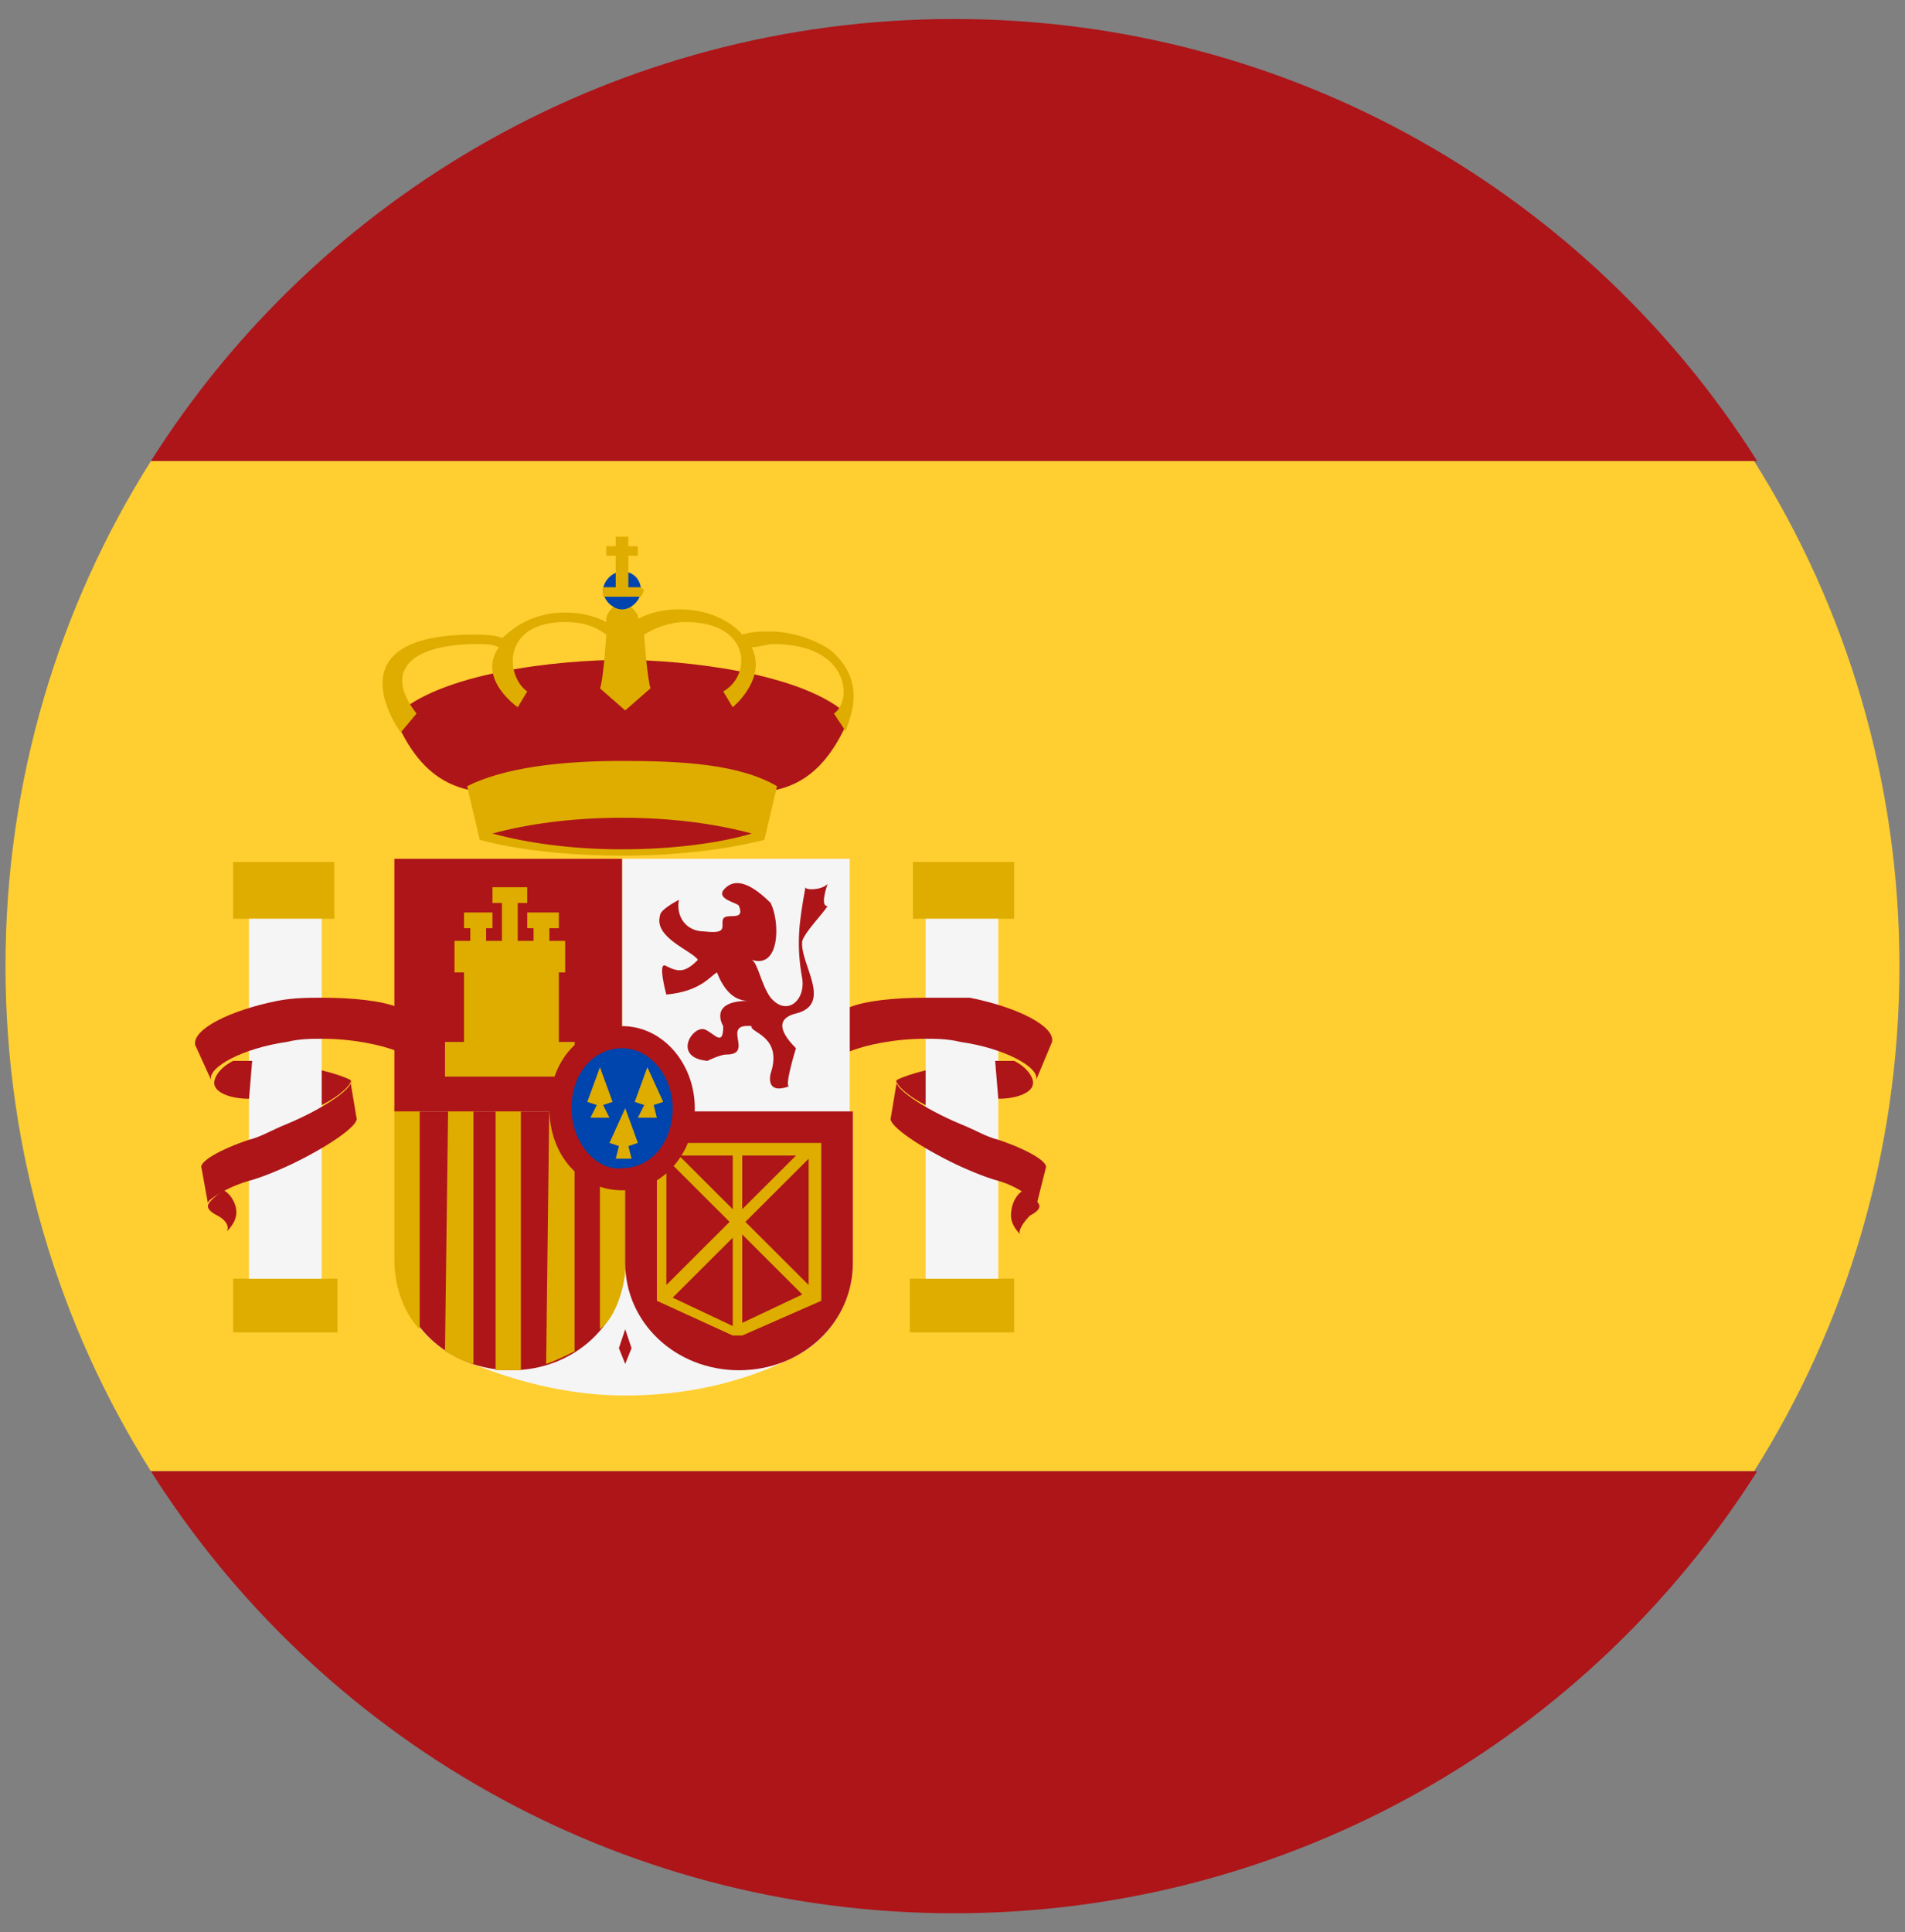 <svg width="71" height="72" viewBox="0 0 71 72" fill="none" xmlns="http://www.w3.org/2000/svg">
<rect x="0" y="0" width="71" height="72" fill="#808080" stroke="none"/>
<path d="M0.205 36.002C0.205 42.943 2.208 49.414 5.626 54.826H65.373C68.79 49.414 70.793 42.943 70.793 36.002C70.793 29.061 68.79 22.59 65.373 17.179H5.626C2.208 22.59 0.205 29.061 0.205 36.002Z" fill="#FFCE31"/>
<path d="M65.49 17.179C59.244 7.296 48.166 0.708 35.557 0.708C22.948 0.708 11.871 7.296 5.625 17.179H65.49ZM5.625 54.826C11.871 64.708 22.948 71.296 35.557 71.296C48.166 71.296 59.244 64.708 65.49 54.826H5.625Z" fill="#AD1519"/>
<path d="M8.689 32.12H12.46V34.237H8.689V32.12ZM8.689 47.649H12.578V49.649H8.689V47.649Z" fill="#DEAD00"/>
<path d="M8.337 44.355C7.984 44.59 7.748 44.826 7.748 44.943C7.748 45.061 7.866 45.178 8.102 45.296C8.337 45.414 8.573 45.649 8.455 45.884C8.691 45.649 8.809 45.414 8.809 45.178C8.809 44.826 8.573 44.473 8.337 44.355Z" fill="#AD1519"/>
<path d="M9.279 34.237H11.99V47.649H9.279V34.237Z" fill="#F5F5F5"/>
<path d="M14.818 39.179C14.229 38.943 13.169 38.708 11.99 38.708C11.637 38.708 11.165 38.708 10.694 38.826C9.044 39.061 7.748 39.767 7.866 40.237L7.276 38.943C7.159 38.355 8.573 37.649 10.34 37.296C10.93 37.179 11.519 37.179 11.99 37.179C13.169 37.179 14.229 37.296 14.818 37.532V39.179Z" fill="#AD1519"/>
<path d="M9.281 40.944C8.574 40.944 7.984 40.708 7.984 40.355C7.984 40.12 8.22 39.767 8.691 39.532H9.399L9.281 40.944ZM11.991 39.885C12.462 40.002 12.816 40.12 13.052 40.238C13.169 40.355 12.698 40.826 11.991 41.179V39.885Z" fill="#AD1519"/>
<path d="M7.511 43.531C7.393 43.296 8.218 42.825 9.279 42.473C9.75 42.355 10.104 42.12 10.693 41.884C12.107 41.296 13.286 40.473 13.05 40.237L13.286 41.649C13.403 41.884 12.461 42.59 11.046 43.296C10.575 43.531 9.75 43.884 9.279 44.002C8.454 44.237 7.747 44.708 7.747 44.825L7.511 43.531Z" fill="#AD1519"/>
<path d="M34.026 32.12H37.797V34.237H34.026V32.12ZM33.908 47.649H37.797V49.649H33.908V47.649Z" fill="#DEAD00"/>
<path d="M38.151 44.355C38.505 44.59 38.74 44.826 38.74 44.943C38.74 45.061 38.622 45.178 38.387 45.296C38.151 45.532 37.915 45.884 38.033 46.002C37.797 45.767 37.68 45.532 37.68 45.296C37.68 44.826 37.915 44.473 38.151 44.355Z" fill="#AD1519"/>
<path d="M34.498 34.237H37.208V47.649H34.498V34.237Z" fill="#F5F5F5"/>
<path d="M31.668 39.179C32.257 38.943 33.318 38.708 34.496 38.708C34.85 38.708 35.321 38.708 35.792 38.826C37.442 39.061 38.739 39.767 38.621 40.237L39.21 38.826C39.328 38.237 37.914 37.532 36.146 37.179H34.496C33.318 37.179 32.257 37.296 31.668 37.532V39.179Z" fill="#AD1519"/>
<path d="M37.207 40.944C37.914 40.944 38.503 40.708 38.503 40.355C38.503 40.12 38.268 39.767 37.796 39.532H37.089L37.207 40.944ZM34.497 39.885C34.025 40.002 33.672 40.12 33.436 40.238C33.318 40.355 33.789 40.826 34.497 41.179V39.885Z" fill="#AD1519"/>
<path d="M38.975 43.532C39.093 43.296 38.268 42.826 37.207 42.473C36.736 42.355 36.382 42.12 35.793 41.884C34.379 41.296 33.201 40.473 33.436 40.237L33.201 41.649C33.083 41.884 34.026 42.59 35.44 43.296C35.911 43.532 36.736 43.884 37.207 44.002C38.032 44.237 38.739 44.826 38.621 44.943L38.975 43.532ZM23.184 24.59C25.423 24.59 30.019 25.061 31.669 26.708C29.901 30.943 27.073 29.179 23.184 29.179C19.413 29.179 16.467 30.943 14.699 26.708C16.349 25.061 20.827 24.59 23.184 24.59Z" fill="#AD1519"/>
<path d="M28.959 29.296C27.545 28.473 25.424 28.355 23.184 28.355C20.945 28.355 18.824 28.59 17.41 29.296L17.881 31.296C19.178 31.649 21.063 31.884 23.184 31.884C25.306 31.884 27.073 31.649 28.487 31.296L28.959 29.296ZM30.962 24.237C30.491 23.884 29.548 23.532 28.723 23.532C28.37 23.532 28.016 23.532 27.663 23.649C27.663 23.649 26.955 22.708 25.306 22.708C24.716 22.708 24.245 22.826 23.774 23.061V22.943C23.656 22.708 23.42 22.473 23.184 22.473C22.949 22.473 22.595 22.826 22.595 23.061V23.178C22.124 22.943 21.652 22.826 21.063 22.826C19.413 22.826 18.706 23.884 18.706 23.767C18.353 23.649 17.999 23.649 17.646 23.649C12.225 23.649 14.935 27.296 14.935 27.296L15.525 26.59C14.228 24.943 15.407 24.002 17.764 24.002C18.117 24.002 18.353 24.002 18.589 24.12C17.764 25.296 19.296 26.355 19.296 26.355L19.649 25.767C18.824 25.178 18.706 23.178 21.063 23.178C21.652 23.178 22.124 23.296 22.595 23.649C22.595 23.767 22.477 25.414 22.36 25.649L23.302 26.473L24.245 25.649C24.127 25.296 24.009 23.767 24.009 23.649C24.363 23.414 24.952 23.178 25.541 23.178C28.016 23.178 28.016 25.178 26.955 25.767L27.309 26.355C27.309 26.355 28.605 25.296 28.016 24.12C28.252 24.12 28.605 24.002 28.841 24.002C31.669 24.002 31.787 26.12 31.08 26.59L31.551 27.296C31.316 27.296 32.612 25.649 30.962 24.237Z" fill="#DEAD00"/>
<path d="M22.477 22.002C22.477 21.649 22.83 21.296 23.184 21.296C23.655 21.296 23.891 21.649 23.891 22.002C23.891 22.355 23.537 22.708 23.184 22.708C22.83 22.708 22.477 22.355 22.477 22.002Z" fill="#0044AD"/>
<path d="M22.948 20.002V20.355H22.594V20.708H22.948V21.884H22.477V22.237H23.891L24.009 22.002L23.891 21.884H23.419V20.708H23.773V20.355H23.419V20.002H22.948Z" fill="#DEAD00"/>
<path d="M23.185 31.649C21.3 31.649 19.65 31.414 18.354 31.061C19.65 30.708 21.3 30.473 23.185 30.473C25.071 30.473 26.72 30.708 28.017 31.061C26.838 31.414 25.071 31.649 23.185 31.649Z" fill="#AD1519"/>
<path d="M23.303 52.002C21.064 52.002 18.943 51.414 17.057 50.59C15.643 49.884 14.818 48.59 14.818 47.061V41.414H31.788V47.061C31.788 48.59 30.845 50.002 29.549 50.59C27.663 51.531 25.542 52.002 23.303 52.002ZM23.185 32.002H31.67V41.414H23.185V32.002Z" fill="#F5F5F5"/>
<path d="M23.303 47.061C23.303 49.296 21.418 51.061 19.061 51.061C16.704 51.061 14.818 49.296 14.818 47.061V41.414H23.303V47.061Z" fill="#AD1519"/>
<path d="M16.585 50.355C16.82 50.473 17.174 50.708 17.645 50.826V41.179H16.703L16.585 50.355ZM14.699 46.943C14.699 48.12 15.171 49.061 15.642 49.532V41.179H14.699V46.943Z" fill="#DEAD00"/>
<path d="M18.471 51.061H19.413V41.179H18.471V51.061Z" fill="#DEAD00"/>
<path d="M20.355 50.826C20.709 50.708 21.18 50.473 21.416 50.355V41.179H20.473L20.355 50.826Z" fill="#DEAD00"/>
<path d="M14.699 32.002H23.184V41.414H14.699V32.002Z" fill="#AD1519"/>
<path d="M22.359 49.532C22.831 49.179 23.184 48.355 23.302 47.414V41.296H22.359V49.532Z" fill="#DEAD00"/>
<path d="M31.787 41.414V47.061C31.787 49.296 29.901 51.061 27.544 51.061C25.188 51.061 23.302 49.296 23.302 47.061V41.414H31.787ZM28.723 33.649C29.076 34.355 29.076 36.12 28.016 35.767C28.252 35.884 28.369 36.708 28.723 37.178C29.312 37.884 30.019 37.296 29.901 36.473C29.666 35.178 29.784 34.355 30.019 33.061C30.019 33.178 30.608 33.178 30.844 32.943C30.726 33.296 30.608 33.767 30.844 33.767C30.608 34.12 30.019 34.708 29.901 35.061C29.784 35.884 31.08 37.414 29.666 37.767C28.723 38.002 29.312 38.708 29.666 39.061C29.666 39.061 29.194 40.59 29.43 40.473C28.487 40.826 28.723 40.002 28.723 40.002C29.194 38.59 27.898 38.473 28.016 38.237C26.837 38.12 28.134 39.296 27.073 39.296C26.837 39.296 26.366 39.532 26.366 39.532C25.07 39.414 25.777 38.237 26.248 38.355C26.602 38.473 26.955 39.061 26.955 38.237C26.955 38.237 26.366 37.296 27.898 37.296C27.309 37.296 26.955 36.826 26.72 36.237C26.484 36.355 26.13 36.943 24.834 37.061C24.834 37.061 24.48 35.767 24.834 36.002C25.305 36.237 25.541 36.237 26.012 35.767C25.777 35.414 24.363 34.943 24.598 34.12C24.598 33.884 25.305 33.532 25.305 33.532C25.188 34.12 25.541 34.708 26.248 34.708C27.191 34.826 26.837 34.473 26.955 34.237C27.073 34.002 27.78 34.355 27.544 33.767C27.544 33.649 26.72 33.532 26.955 33.178C27.427 32.59 28.134 33.061 28.723 33.649ZM23.302 50.826L23.066 50.237L23.302 49.532L23.538 50.237L23.302 50.826Z" fill="#AD1519"/>
<path d="M17.293 34.002V34.59H17.529V35.061H16.939V36.237H17.293V38.826H16.586V40.12H21.418V38.826H20.828V36.237H21.064V35.061H20.475V34.59H20.828V34.002H19.65V34.59H19.886V35.061H19.296V33.649H19.65V33.061H18.354V33.649H18.707V35.061H18.118V34.59H18.354V34.002H17.293ZM30.609 48.473V42.59H24.482V48.473L27.31 49.767H27.663L30.609 48.473ZM27.31 43.061V45.061L25.306 43.061H27.31ZM24.835 43.179L27.192 45.532L24.835 47.885V43.179ZM25.071 48.355L27.31 46.12V49.414L25.071 48.355ZM27.663 49.296V46.002L29.902 48.237L27.663 49.296ZM30.138 47.885L27.781 45.532L30.138 43.179V47.885ZM27.663 43.061H29.667L27.663 45.061V43.061Z" fill="#DEAD00"/>
<path d="M20.475 41.296C20.475 39.531 21.653 38.237 23.185 38.237C24.717 38.237 25.895 39.649 25.895 41.296C25.895 42.943 24.717 44.355 23.185 44.355C21.653 44.355 20.475 43.061 20.475 41.296Z" fill="#AD1519"/>
<path d="M21.299 41.296C21.299 40.002 22.124 39.061 23.184 39.061C24.245 39.061 25.07 40.12 25.07 41.296C25.07 42.59 24.245 43.532 23.184 43.532C22.242 43.649 21.299 42.59 21.299 41.296Z" fill="#0044AD"/>
<path d="M22.36 39.767L21.889 41.061L22.242 41.178L22.006 41.649H22.714L22.478 41.178L22.831 41.061L22.36 39.767ZM24.128 39.767L23.656 41.061L24.01 41.178L23.774 41.649H24.481L24.363 41.178L24.717 41.061L24.128 39.767ZM23.303 41.296L22.714 42.59L23.067 42.708L22.949 43.178H23.538L23.421 42.708L23.774 42.59L23.303 41.296Z" fill="#DEAD00"/>
</svg>

